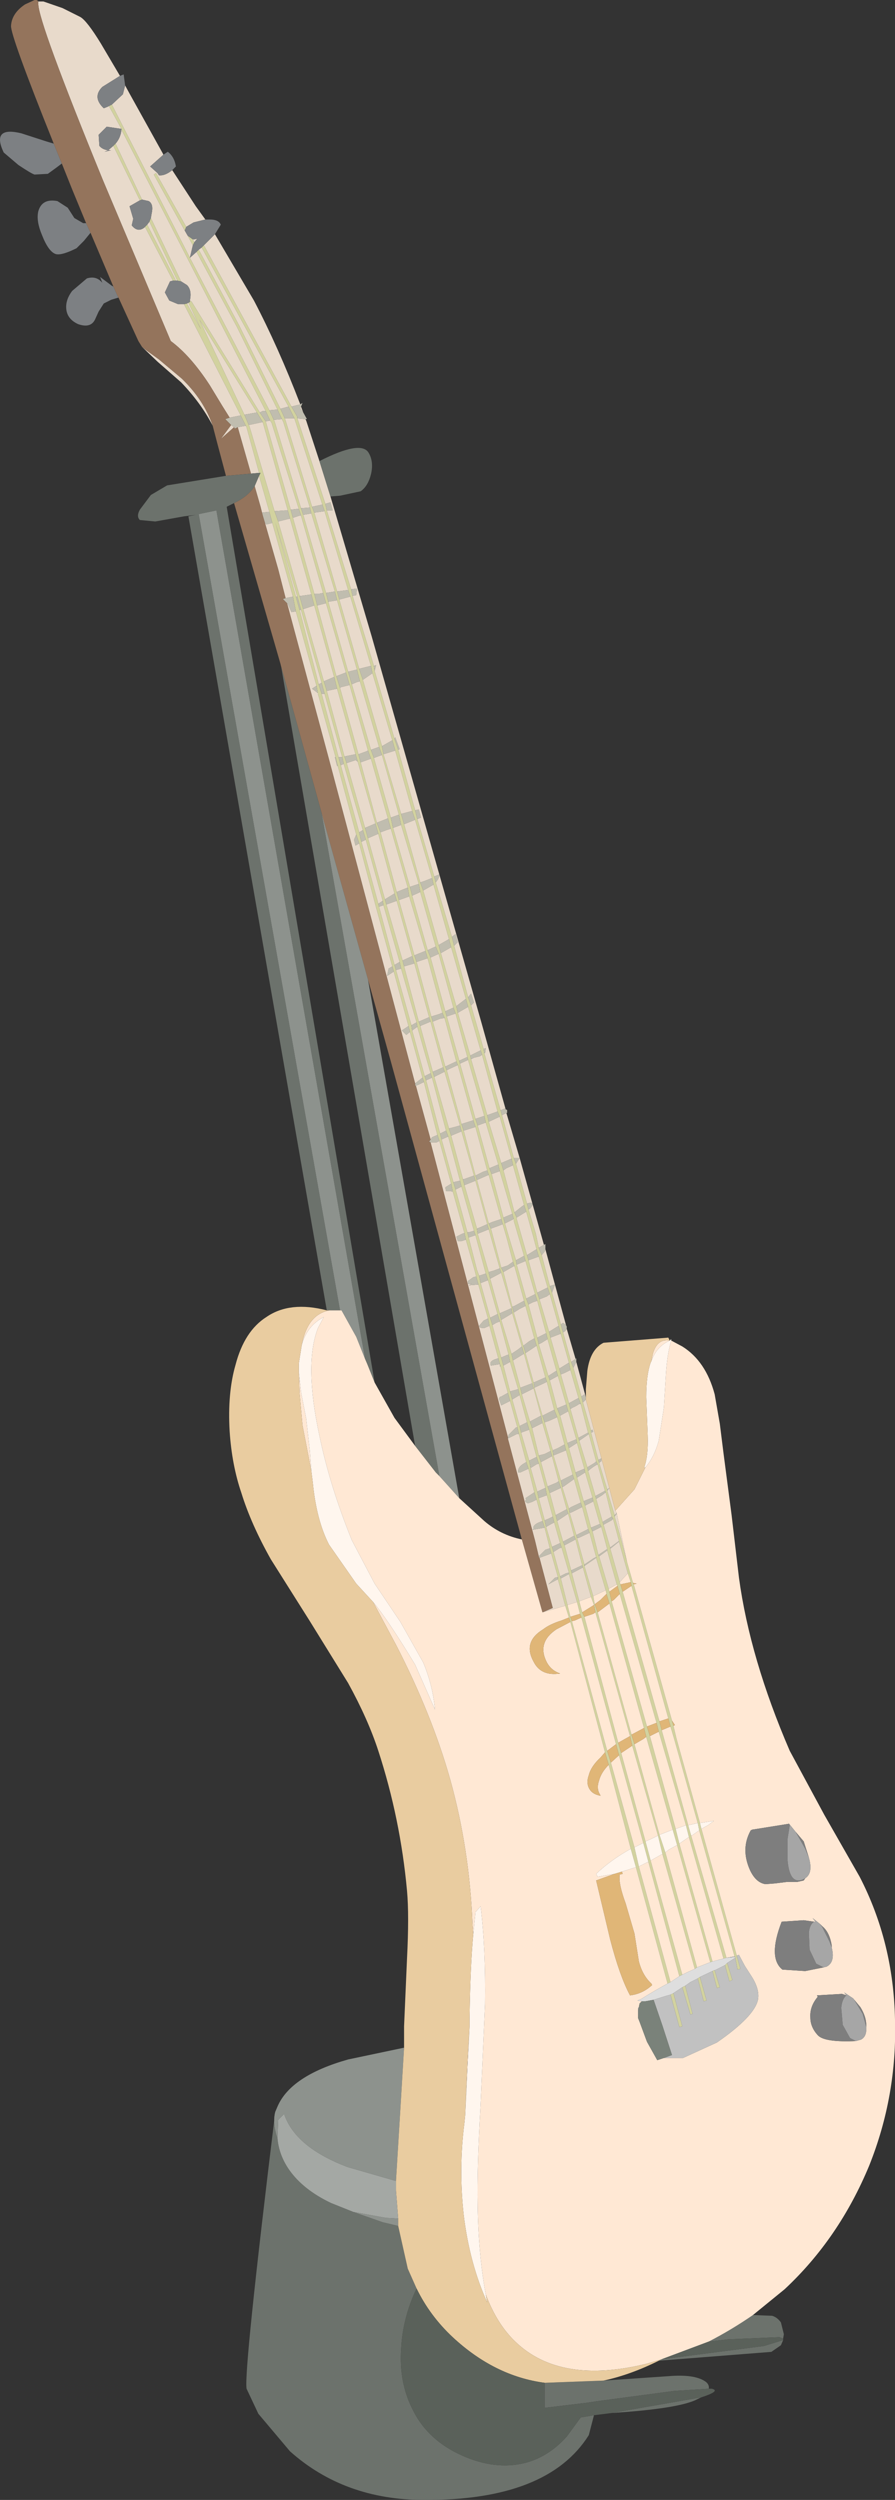 <?xml version="1.0" encoding="UTF-8" standalone="no"?>
<svg xmlns:xlink="http://www.w3.org/1999/xlink" height="169.7px" width="60.8px" xmlns="http://www.w3.org/2000/svg">
  <rect width="100%" height="100%" fill="#333333" stroke="none"/>
  <g transform="matrix(1.0, 0.0, 0.0, 1.0, 30.3, 84.85)">
    <path d="M0.4 -21.25 L0.55 -20.65 1.5 -17.15 1.7 -16.6 2.55 -13.65 2.6 -13.35 3.7 -9.5 3.8 -9.15 4.6 -6.25 4.75 -5.85 5.5 -3.15 5.6 -2.75 6.1 -1.1 6.3 -0.15 6.5 0.35 7.05 2.45 7.2 2.9 7.8 5.05 7.95 5.6 8.5 7.6 8.65 8.0 9.2 9.95 9.3 10.35 9.85 12.25 9.85 12.4 10.35 14.25 10.4 14.45 10.95 16.25 10.95 16.35 11.45 18.0 11.45 18.1 11.9 19.65 12.3 21.2 12.7 22.6 12.75 22.7 15.35 31.95 15.45 32.3 15.65 33.15 17.25 38.9 17.35 39.3 19.75 47.9 20.0 48.8 19.8 48.85 19.65 48.05 19.7 48.0 19.6 48.0 19.6 47.95 17.2 39.4 17.1 38.9 15.5 33.2 15.25 32.35 15.1 31.8 12.6 22.8 12.55 22.55 12.35 21.95 11.75 19.8 11.75 19.75 11.35 18.25 11.25 18.1 10.85 16.45 10.8 16.35 10.3 14.55 10.2 14.35 9.7 12.5 9.65 12.4 9.15 10.45 9.0 10.05 8.45 8.15 8.35 7.65 7.8 5.7 7.65 5.15 7.05 3.0 6.9 2.55 6.3 0.45 6.15 -0.05 5.9 -1.0 5.45 -2.6 5.3 -3.05 4.55 -5.75 4.45 -6.2 3.65 -9.05 3.5 -9.4 2.45 -13.25 2.35 -13.55 1.5 -16.5 1.35 -17.05 0.35 -20.55 0.2 -21.1 -0.85 -24.8 -0.95 -25.25 -2.1 -29.2 -2.3 -29.8 -3.45 -33.9 -3.65 -34.6 -5.0 -39.15 -5.1 -39.65 -6.5 -44.35 -6.65 -44.8 -8.25 -50.15 -8.4 -50.6 -10.3 -56.45 -10.7 -57.25 -16.6 -68.05 -16.45 -68.2 -10.5 -57.25 -10.1 -56.55 -10.1 -56.45 -8.2 -50.65 -8.1 -50.2 -6.45 -44.85 -6.35 -44.4 -4.9 -39.65 -4.85 -39.3 -3.5 -34.7 -3.25 -33.95 -2.1 -29.85 -1.95 -29.25 -0.8 -25.35 -0.7 -24.95 0.4 -21.25 M0.65 -16.05 L0.5 -16.45 -0.5 -20.1 -0.7 -20.6 -1.75 -24.3 -1.85 -24.85 -3.05 -28.85 -3.2 -29.55 -4.35 -33.6 -4.55 -34.15 -5.85 -38.6 -6.05 -39.4 -7.4 -44.1 -7.55 -44.7 -9.15 -50.0 -9.25 -50.4 -11.05 -56.2 -11.15 -56.4 -11.45 -57.05 -14.2 -62.65 -16.95 -67.75 -16.8 -67.9 -14.05 -62.75 -11.25 -57.1 -10.95 -56.45 -10.9 -56.3 -9.1 -50.45 -8.95 -50.05 -7.4 -44.7 -7.25 -44.15 -5.9 -39.45 -5.65 -38.7 -4.35 -34.2 -4.25 -33.65 -3.05 -29.6 -2.85 -28.9 -1.75 -24.95 -1.55 -24.4 -0.5 -20.7 -0.35 -20.15 0.7 -16.55 0.8 -16.1 1.65 -13.2 1.7 -12.95 2.8 -9.15 2.9 -8.7 3.75 -5.9 3.9 -5.4 4.65 -2.55 4.8 -2.2 4.8 -2.1 5.5 0.35 5.6 0.7 6.2 2.9 6.35 3.35 7.0 5.55 7.1 5.95 7.7 8.05 7.8 8.45 8.35 10.4 8.45 10.8 9.0 12.75 9.05 12.95 9.6 14.75 9.65 15.0 10.15 16.7 10.2 16.9 10.65 18.5 10.7 18.65 11.15 20.2 11.15 20.25 11.8 22.55 11.85 22.7 12.0 23.2 14.5 32.0 14.65 32.6 16.45 39.05 16.65 39.75 19.05 48.05 18.85 48.1 16.5 39.85 16.3 39.05 14.45 32.7 14.3 32.1 11.8 23.35 11.65 22.8 11.6 22.7 10.95 20.4 10.95 20.3 10.55 18.8 10.45 18.6 10.0 17.05 9.95 16.8 9.45 15.1 9.4 14.85 8.9 13.1 8.85 12.85 8.3 10.95 8.15 10.45 7.6 8.55 7.5 8.2 6.9 6.05 6.8 5.65 6.2 3.45 6.05 3.0 5.4 0.75 5.3 0.4 4.6 -2.0 4.6 -2.1 4.5 -2.45 3.65 -5.35 3.55 -5.8 2.7 -8.65 2.6 -9.1 1.5 -12.9 1.45 -13.1 0.65 -16.05 M-0.05 -16.2 L0.05 -15.85 0.9 -12.85 0.95 -12.65 2.0 -8.9 2.15 -8.45 2.95 -5.55 3.1 -5.15 3.9 -2.2 4.0 -1.8 4.25 -0.95 4.75 0.7 4.8 1.0 5.45 3.3 5.6 3.7 6.2 5.95 6.3 6.4 6.95 8.55 7.05 8.85 7.55 10.75 7.75 11.25 8.25 13.1 8.35 13.45 8.8 15.1 8.9 15.45 9.35 17.05 9.45 17.35 9.85 18.85 9.95 19.1 10.35 20.7 10.4 20.8 11.05 23.0 11.1 23.2 11.25 23.85 13.65 32.35 13.85 33.0 15.6 39.3 15.85 40.3 18.1 48.3 17.95 48.35 15.7 40.4 15.4 39.35 13.6 33.05 13.45 32.45 11.1 24.0 10.9 23.35 10.85 23.1 10.2 20.9 10.2 20.85 9.75 19.2 9.65 18.95 9.25 17.45 9.15 17.15 8.7 15.55 8.6 15.25 8.15 13.6 8.05 13.2 7.55 11.35 7.35 10.85 6.85 8.95 6.75 8.65 6.15 6.5 6.0 6.0 5.4 3.8 5.3 3.45 4.65 1.1 4.55 0.8 4.1 -0.9 3.85 -1.75 3.75 -2.1 2.9 -5.1 2.8 -5.4 2.0 -8.35 1.85 -8.8 0.8 -12.55 0.7 -12.8 -0.1 -15.75 -0.25 -16.1 -1.25 -19.8 -1.4 -20.3 -2.5 -24.0 -2.6 -24.6 -3.75 -28.6 -3.95 -29.3 -5.1 -33.35 -5.3 -33.9 -6.55 -38.35 -6.8 -39.2 -8.15 -43.9 -8.35 -44.6 -9.85 -49.85 -10.0 -50.3 -11.85 -56.15 -11.95 -56.3 -12.25 -56.95 -22.05 -76.05 -22.05 -76.1 -22.9 -77.65 -22.7 -77.75 -17.4 -67.35 -12.0 -57.0 -11.7 -56.35 -11.65 -56.25 -9.85 -50.35 -9.7 -49.9 -8.15 -44.6 -8.0 -44.0 -6.65 -39.25 -6.4 -38.4 -5.1 -33.95 -4.9 -33.4 -3.75 -29.35 -3.6 -28.65 -2.45 -24.65 -2.3 -24.05 -1.25 -20.35 -1.05 -19.85 -0.05 -16.2 M0.05 -12.2 L1.05 -8.55 1.2 -8.1 2.0 -5.05 2.1 -4.75 2.9 -1.8 3.05 -1.45 3.75 1.2 3.9 1.5 4.5 3.85 4.6 4.25 5.25 6.5 5.4 7.0 5.95 9.0 6.0 9.35 6.55 11.25 6.7 11.7 7.25 13.6 7.3 13.95 7.8 15.65 7.9 16.1 8.35 17.55 8.4 17.85 8.85 19.35 8.9 19.55 9.4 21.35 9.4 21.45 10.0 23.5 10.1 24.05 10.3 24.6 12.6 32.9 12.8 33.55 14.5 39.7 14.9 40.9 17.05 48.7 16.9 48.8 14.7 41.0 14.4 39.75 12.65 33.65 12.5 33.0 10.15 24.6 10.05 24.1 9.85 23.55 9.3 21.55 9.25 21.4 8.8 19.65 8.7 19.4 8.3 17.9 8.2 17.6 7.8 16.15 7.65 15.7 7.2 14.0 7.1 13.65 6.55 11.75 6.45 11.25 5.95 9.4 5.85 9.05 5.3 7.05 5.15 6.55 4.5 4.3 4.45 3.95 3.75 1.55 3.65 1.25 2.9 -1.4 2.8 -1.75 2.0 -4.7 1.9 -5.05 1.05 -8.05 0.95 -8.45 -0.1 -12.1 -0.2 -12.4 -1.05 -15.5 -1.15 -15.8 -2.15 -19.45 -2.3 -19.95 -3.35 -23.7 -3.5 -24.2 -4.6 -28.25 -4.8 -28.95 -6.0 -33.15 -6.15 -33.65 -7.4 -38.1 -7.6 -38.9 -8.95 -43.75 -9.15 -44.5 -10.6 -49.65 -10.75 -50.2 -12.45 -56.2 -12.85 -56.85 -16.75 -63.15 -13.7 -56.7 -13.4 -56.0 -13.35 -55.9 -11.65 -50.15 -11.4 -49.45 -9.95 -44.4 -9.7 -43.5 -8.3 -38.6 -8.1 -37.95 -6.9 -33.5 -6.75 -33.05 -5.5 -28.65 -5.3 -27.95 -4.15 -23.8 -4.05 -23.45 -2.95 -19.65 -2.85 -19.25 -1.85 -15.5 -1.75 -15.2 -0.9 -12.1 -0.8 -11.75 0.2 -8.25 0.35 -7.75 1.15 -4.8 1.25 -4.4 2.1 -1.45 2.15 -1.1 2.9 1.5 2.9 1.55 3.0 1.95 3.65 4.3 3.75 4.75 4.45 7.05 4.55 7.5 5.05 9.35 5.15 9.8 5.7 11.65 5.85 12.1 6.3 13.95 6.45 14.4 6.9 16.05 7.05 16.5 7.45 18.0 7.55 18.4 7.95 19.8 8.05 20.05 8.5 21.75 8.55 21.95 9.05 23.85 9.25 24.6 9.4 24.9 11.7 33.45 11.9 34.15 13.55 40.15 13.9 41.45 16.05 49.2 15.85 49.3 13.75 41.55 13.4 40.25 11.75 34.3 11.55 33.55 9.2 24.95 9.1 24.7 8.9 23.9 8.35 22.0 8.35 21.9 7.85 20.2 7.75 19.9 7.35 18.5 7.25 18.1 6.85 16.65 6.75 16.15 6.3 14.5 6.15 14.05 5.65 12.2 5.5 11.7 5.0 9.85 4.9 9.45 4.35 7.6 4.25 7.1 3.65 4.85 3.5 4.35 2.85 2.05 2.7 1.6 2.0 -1.0 1.9 -1.3 1.05 -4.3 0.95 -4.7 0.15 -7.7 0.0 -8.1 -0.95 -11.7 -1.05 -12.0 -1.95 -15.15 -2.0 -15.45 -3.05 -19.1 -3.15 -19.55 -4.25 -23.4 -4.3 -23.7 -5.45 -27.85 -5.65 -28.5 -6.95 -33.0 -7.05 -33.45 -8.25 -37.75 -8.45 -38.5 -9.85 -43.45 -10.1 -44.35 -11.6 -49.4 -10.2 -44.35 -9.95 -43.45 -8.65 -38.4 -8.45 -37.75 -7.3 -33.45 -7.15 -32.9 -5.9 -28.35 -5.75 -27.7 -4.6 -23.5 -4.55 -23.3 -3.5 -19.35 -3.4 -19.0 -2.35 -15.25 -2.3 -14.9 -1.45 -11.8 -1.35 -11.5 -0.4 -7.9 -0.3 -7.5 0.5 -4.6 0.65 -4.1 1.45 -1.2 1.55 -0.8 2.1 1.35 2.25 1.75 2.35 2.25 3.0 4.6 3.15 5.1 3.75 7.3 3.9 7.85 4.35 9.6 4.5 10.15 5.0 11.95 5.1 12.4 5.65 14.3 5.75 14.8 6.2 16.4 6.3 16.85 6.7 18.35 6.8 18.8 7.2 20.15 7.3 20.5 7.75 22.15 7.8 22.3 8.25 24.1 8.45 24.9 8.55 25.2 10.95 34.0 11.2 34.8 12.8 40.55 13.1 41.85 15.25 49.7 15.05 49.8 12.9 41.9 12.55 40.65 11.05 34.95 10.8 34.1 8.45 25.25 8.35 24.95 8.1 24.15 7.6 22.35 7.6 22.2 7.15 20.6 7.05 20.25 6.7 18.85 6.55 18.4 6.15 16.95 6.0 16.45 5.6 14.85 5.45 14.4 4.95 12.5 4.85 12.05 4.35 10.25 4.2 9.7 3.7 7.9 3.55 7.35 2.95 5.15 2.85 4.65 2.2 2.35 2.05 1.8 1.95 1.4 1.35 -0.7 1.25 -1.15 0.45 -4.0 0.35 -4.5 -0.45 -7.4 -0.6 -7.85 -1.5 -11.4 -1.6 -11.7 -2.45 -14.8 -2.55 -15.2 -3.55 -18.9 -3.65 -19.25 -4.75 -23.25 -5.9 -27.6 -6.1 -28.2 -7.35 -32.85 -7.5 -33.45 -8.7 -37.75 -8.8 -38.3 -10.2 -43.35 -10.4 -44.35 -11.8 -49.35 -12.0 -50.1 -12.7 -52.55 -12.6 -52.75 -12.7 -52.75 -13.55 -55.85 -13.6 -55.95 -13.95 -56.65 -17.8 -64.2 -17.6 -64.25 -16.65 -62.5 -17.5 -64.3 -17.4 -64.35 -17.4 -64.45 -17.35 -64.4 -17.3 -64.4 -12.65 -56.85 -12.25 -56.25 -10.55 -50.25 -10.4 -49.7 -8.95 -44.55 -8.75 -43.75 -7.45 -38.95 -7.2 -38.15 -5.95 -33.65 -5.8 -33.1 -4.7 -29.0 -4.45 -28.35 -3.35 -24.3 -3.2 -23.75 -2.15 -20.0 -2.0 -19.55 -1.0 -15.85 -0.9 -15.5 -0.05 -12.45 0.05 -12.2 M17.1 49.45 L17.25 49.35 17.7 50.95 17.5 51.0 17.1 49.45 M18.1 48.95 L18.2 48.9 18.25 48.9 18.6 50.05 18.4 50.1 18.1 48.95 M18.95 48.55 L19.1 48.4 19.45 49.55 19.25 49.65 18.95 48.55 M15.25 50.55 L15.45 50.45 16.05 52.7 15.85 52.75 15.25 50.55 M16.05 50.05 L16.25 49.95 16.75 51.85 16.6 51.9 16.05 50.05 M-18.55 -65.8 L-20.45 -69.45 -20.3 -69.6 -18.35 -65.8 -18.55 -65.8 M-20.8 -71.25 L-22.6 -74.95 -22.45 -75.1 -20.65 -71.3 -20.8 -71.25 M-17.2 -68.2 L-17.55 -68.85 -17.2 -68.6 -17.1 -68.4 -17.2 -68.2 M-17.75 -69.2 L-19.85 -73.0 -19.7 -73.1 -17.65 -69.45 -17.75 -69.2 M-20.05 -70.05 L-18.0 -65.75 -18.25 -65.8 -20.15 -69.8 -20.05 -70.05" fill="#d2d29f" fill-rule="evenodd" stroke="none"/>
    <path d="M0.55 -20.65 L0.4 -21.25 0.65 -21.45 0.8 -20.9 0.55 -20.65 M-0.7 -24.95 L-0.8 -25.35 Q-0.55 -25.45 -0.45 -25.5 -0.45 -25.25 -0.7 -24.95 M-1.95 -29.25 L-2.1 -29.85 -1.85 -29.9 -1.7 -29.35 -1.95 -29.25 M-3.25 -33.95 L-3.5 -34.7 -3.45 -34.8 -3.15 -34.0 -3.25 -33.95 M-4.85 -39.3 L-4.9 -39.65 -4.75 -39.7 -4.85 -39.3 M-6.35 -44.4 L-6.45 -44.85 -6.05 -44.9 -6.1 -44.45 -6.35 -44.4 M-8.1 -50.2 L-8.2 -50.65 -7.85 -50.75 -7.7 -50.2 -8.1 -50.2 M-10.1 -56.45 L-10.1 -56.55 -10.5 -57.25 -9.9 -57.4 -9.75 -57.5 -9.85 -57.25 -9.9 -57.15 -9.7 -56.85 -9.45 -56.4 -9.55 -56.4 -10.1 -56.45 M-10.7 -57.25 L-10.3 -56.45 -10.95 -56.45 -11.25 -57.1 -10.7 -57.25 M-8.4 -50.6 L-8.25 -50.15 -8.95 -50.05 -9.1 -50.45 -8.4 -50.6 M-6.65 -44.8 L-6.5 -44.35 -7.25 -44.15 -7.4 -44.7 -6.65 -44.8 M-5.1 -39.65 L-5.0 -39.15 -5.65 -38.7 -5.9 -39.45 -5.1 -39.65 M-3.65 -34.6 L-3.45 -33.9 -4.25 -33.65 -4.35 -34.2 -3.65 -34.6 M-2.3 -29.8 L-2.1 -29.2 -2.85 -28.9 -3.05 -29.6 -2.3 -29.8 M-0.95 -25.25 L-0.85 -24.8 -1.55 -24.4 -1.75 -24.95 -1.45 -25.05 -0.95 -25.25 M0.2 -21.1 L0.35 -20.55 -0.35 -20.15 -0.5 -20.7 0.2 -21.1 M1.35 -17.05 L1.5 -16.5 0.8 -16.1 0.7 -16.55 1.35 -17.05 M2.35 -13.55 L2.45 -13.25 2.3 -13.15 1.9 -13.05 1.7 -12.95 1.65 -13.2 2.35 -13.55 M3.5 -9.4 L3.65 -9.05 2.9 -8.7 2.8 -9.15 3.5 -9.4 M4.45 -6.2 L4.55 -5.75 4.1 -5.55 3.9 -5.4 3.75 -5.9 4.45 -6.2 M5.3 -3.05 L5.45 -2.6 4.8 -2.2 4.65 -2.55 5.15 -2.95 5.3 -3.05 M6.15 -0.05 L6.3 0.45 5.6 0.7 5.5 0.35 6.15 -0.05 M6.9 2.55 L7.05 3.0 6.85 3.15 6.35 3.35 6.2 2.9 6.9 2.55 M7.65 5.15 L7.8 5.7 7.75 5.7 7.1 5.95 7.0 5.55 7.65 5.15 M8.35 7.65 L8.45 8.15 8.05 8.35 7.8 8.45 7.7 8.05 8.35 7.65 M9.0 10.05 L9.15 10.45 9.05 10.45 Q8.85 10.6 8.6 10.7 L8.45 10.8 8.35 10.4 9.0 10.05 M9.65 12.4 L9.7 12.5 9.05 12.95 9.0 12.75 9.65 12.4 M10.2 14.35 L10.3 14.55 Q10.0 14.7 9.65 15.0 L9.6 14.75 10.1 14.45 10.2 14.35 M10.8 16.35 L10.85 16.45 10.6 16.65 10.2 16.9 10.15 16.7 10.8 16.35 M11.25 18.1 L11.35 18.25 11.25 18.35 10.7 18.65 10.65 18.5 10.65 18.45 11.25 18.1 M11.75 19.75 L11.75 19.8 11.2 20.25 11.15 20.25 11.15 20.2 11.75 19.75 M11.45 18.1 L11.45 18.0 11.6 17.85 11.6 17.8 11.6 17.9 11.45 18.1 M10.95 16.35 L10.95 16.25 11.1 16.15 10.95 16.35 M10.4 14.45 L10.35 14.25 10.55 14.15 10.55 14.35 Q10.5 14.35 10.4 14.45 M9.85 12.4 L9.85 12.25 9.95 12.2 10.0 12.35 9.85 12.4 M9.3 10.35 L9.2 9.95 9.4 9.8 9.5 10.0 9.5 10.15 9.3 10.35 M8.65 8.0 L8.5 7.6 8.8 7.4 8.85 7.35 8.85 7.6 8.65 8.0 M7.95 5.6 L7.8 5.05 7.95 4.95 8.15 5.1 8.2 5.2 8.2 5.35 8.1 5.5 7.95 5.6 M7.2 2.9 L7.05 2.45 7.4 2.35 7.2 2.9 M6.5 0.35 L6.3 -0.15 6.65 -0.35 6.75 -0.4 6.75 -0.05 6.7 0.1 6.5 0.35 M5.6 -2.75 L5.5 -3.15 5.7 -3.2 Q6.05 -3.2 5.7 -2.8 L5.6 -2.75 M4.75 -5.85 L4.6 -6.25 5.0 -6.25 4.75 -5.85 M3.8 -9.15 L3.7 -9.5 3.75 -9.5 4.0 -9.6 4.05 -9.55 4.15 -9.5 4.15 -9.3 4.1 -9.3 3.8 -9.15 M2.6 -13.35 L2.55 -13.65 2.7 -13.7 2.65 -13.35 2.6 -13.35 M1.7 -16.6 L1.5 -17.15 1.7 -17.4 1.9 -16.8 1.7 -16.6 M0.5 -16.45 L0.65 -16.05 0.05 -15.85 -0.05 -16.2 0.5 -16.45 M1.45 -13.1 L1.5 -12.9 0.95 -12.65 0.9 -12.85 1.45 -13.1 M2.6 -9.1 L2.7 -8.65 2.15 -8.45 2.0 -8.9 2.6 -9.1 M3.55 -5.8 L3.65 -5.35 3.1 -5.15 2.95 -5.55 3.55 -5.8 M4.5 -2.45 L4.6 -2.1 4.0 -1.8 3.9 -2.2 4.5 -2.45 M5.3 0.4 L5.4 0.75 4.8 1.0 4.75 0.7 5.3 0.4 M6.05 3.0 L6.2 3.45 5.9 3.55 5.6 3.7 5.45 3.3 6.05 3.0 M6.8 5.65 L6.9 6.05 6.5 6.3 6.3 6.4 6.2 5.95 6.8 5.65 M7.5 8.2 L7.6 8.55 7.05 8.85 6.95 8.55 7.5 8.2 M8.15 10.45 L8.3 10.95 7.75 11.25 7.55 10.75 8.15 10.5 8.15 10.45 M8.85 12.85 L8.9 13.1 8.35 13.45 8.25 13.1 8.85 12.85 M9.4 14.85 L9.45 15.1 8.9 15.45 8.8 15.1 9.4 14.85 M9.95 16.8 L10.0 17.05 9.95 17.1 9.45 17.35 9.35 17.05 9.85 16.85 9.95 16.8 M10.45 18.6 L10.55 18.8 9.95 19.1 9.85 18.85 10.45 18.6 M10.95 20.3 L10.95 20.4 10.4 20.8 10.35 20.7 10.95 20.3 M-11.45 -57.05 L-11.15 -56.4 -11.7 -56.35 -12.0 -57.0 -11.45 -57.05 M-9.25 -50.4 L-9.15 -50.0 -9.7 -49.9 -9.85 -50.35 -9.25 -50.4 M-7.55 -44.7 L-7.4 -44.1 -8.0 -44.0 -8.15 -44.6 -7.55 -44.7 M-6.05 -39.4 L-5.85 -38.6 -6.05 -38.55 -6.4 -38.4 -6.65 -39.25 -6.05 -39.4 M-4.55 -34.15 L-4.35 -33.6 -4.9 -33.4 -5.1 -33.95 -4.55 -34.15 M-3.2 -29.55 L-3.05 -28.85 -3.6 -28.65 -3.75 -29.35 -3.2 -29.55 M-1.85 -24.85 L-1.75 -24.3 Q-1.95 -24.2 -2.3 -24.05 L-2.45 -24.65 -1.85 -24.85 M-0.7 -20.6 L-0.5 -20.1 -1.05 -19.85 -1.25 -20.35 -0.7 -20.6 M0.7 -12.8 L0.8 -12.55 0.25 -12.3 0.05 -12.2 -0.05 -12.45 0.7 -12.8 M1.85 -8.8 L2.0 -8.35 1.2 -8.1 1.05 -8.55 1.85 -8.8 M2.8 -5.4 L2.9 -5.1 2.1 -4.75 2.0 -5.05 2.5 -5.3 2.8 -5.4 M3.75 -2.1 L3.85 -1.75 3.6 -1.65 3.05 -1.45 2.9 -1.8 3.15 -1.9 3.75 -2.1 M4.55 0.8 L4.65 1.1 4.6 1.1 3.9 1.5 3.75 1.2 4.2 1.05 4.55 0.8 M5.3 3.45 L5.4 3.8 5.0 4.0 4.6 4.25 4.5 3.85 4.65 3.8 5.3 3.45 M6.0 6.0 L6.15 6.5 5.4 7.0 5.25 6.5 5.65 6.2 6.0 6.0 M6.75 8.65 L6.85 8.95 6.65 9.05 6.0 9.35 5.95 9.0 6.75 8.65 M7.35 10.85 L7.55 11.35 7.0 11.6 6.7 11.7 6.55 11.25 7.35 10.85 M8.05 13.2 L8.15 13.6 7.3 13.95 7.25 13.6 7.6 13.45 8.05 13.2 M8.6 15.25 L8.7 15.55 8.0 16.05 7.9 16.1 7.8 15.65 8.6 15.25 M9.15 17.15 L9.25 17.45 8.55 17.8 8.4 17.85 8.35 17.55 8.5 17.45 9.15 17.15 M9.65 18.95 L9.75 19.2 9.0 19.55 8.9 19.55 8.85 19.35 9.65 18.95 M10.2 20.85 L10.2 20.9 9.4 21.45 9.4 21.35 9.85 21.05 Q10.05 20.9 10.2 20.85 M0.35 -7.75 L0.2 -8.25 0.6 -8.35 0.95 -8.45 1.05 -8.05 0.45 -7.8 0.35 -7.75 M-0.8 -11.75 L-0.9 -12.1 -0.65 -12.2 -0.2 -12.4 -0.1 -12.1 -0.8 -11.75 M-1.75 -15.2 L-1.85 -15.5 -1.15 -15.8 -1.05 -15.5 -1.65 -15.25 -1.75 -15.2 M-2.85 -19.25 L-2.95 -19.65 -2.3 -19.95 -2.15 -19.45 -2.85 -19.25 M-4.05 -23.45 L-4.15 -23.8 -3.5 -24.2 -3.35 -23.7 -4.05 -23.45 M-5.3 -27.95 L-5.5 -28.65 -4.8 -28.95 -4.6 -28.25 -5.3 -27.95 M-6.75 -33.05 L-6.9 -33.5 -6.15 -33.65 -6.0 -33.15 -6.15 -33.25 -6.75 -33.05 M-8.1 -37.95 L-8.3 -38.6 -7.6 -38.9 -7.4 -38.1 -8.1 -37.95 M-9.7 -43.5 L-9.95 -44.4 -9.85 -44.4 -9.15 -44.5 -8.95 -43.75 -9.7 -43.5 M-11.4 -49.45 L-11.65 -50.15 -10.95 -50.2 -10.75 -50.2 -10.6 -49.65 -11.4 -49.45 M-13.4 -56.0 L-13.7 -56.7 -12.85 -56.85 -12.45 -56.2 -13.4 -56.0 M1.9 -5.05 L2.0 -4.7 1.25 -4.4 1.15 -4.8 1.2 -4.8 1.9 -5.05 M2.8 -1.75 L2.9 -1.4 2.15 -1.1 2.1 -1.45 2.35 -1.55 2.8 -1.75 M3.65 1.25 L3.75 1.55 3.0 1.95 2.9 1.55 2.9 1.5 3.25 1.4 3.65 1.25 M4.45 3.95 L4.5 4.3 3.75 4.75 3.65 4.3 4.45 3.95 M5.15 6.55 L5.3 7.05 5.2 7.1 4.55 7.5 4.45 7.05 4.9 6.75 5.15 6.55 M5.85 9.05 L5.95 9.4 5.15 9.8 5.05 9.35 5.85 9.05 M6.45 11.25 L6.55 11.75 5.85 12.1 5.7 11.65 6.45 11.25 M7.1 13.65 L7.2 14.0 6.45 14.4 6.3 13.95 6.7 13.85 7.1 13.65 M7.65 15.7 L7.8 16.15 7.05 16.5 6.9 16.05 7.5 15.8 7.65 15.7 M8.2 17.6 L8.3 17.9 7.55 18.4 7.45 18.0 8.2 17.6 M8.7 19.4 L8.8 19.65 8.05 20.05 7.95 19.8 8.7 19.4 M9.25 21.4 L9.3 21.55 8.55 21.95 8.5 21.75 9.25 21.4 M0.45 -4.0 L0.4 -3.95 0.35 -4.0 0.0 -4.0 -0.05 -4.25 0.35 -4.5 0.45 -4.0 M-0.45 -7.4 L-0.65 -7.3 -0.9 -7.3 -1.05 -7.3 -1.15 -7.35 -1.05 -7.5 -0.95 -7.65 -0.6 -7.8 -0.6 -7.85 -0.45 -7.4 M4.2 12.7 L4.25 12.65 4.25 12.55 4.75 12.05 4.85 12.05 4.95 12.5 4.8 12.5 4.2 12.8 4.2 12.7 M4.35 10.25 L3.75 10.55 3.65 10.25 Q3.55 10.05 3.7 9.95 L3.75 9.95 4.2 9.7 4.35 10.25 M3.7 7.9 L3.65 7.9 3.65 7.75 3.05 7.85 Q2.9 7.55 3.4 7.4 L3.55 7.35 3.7 7.9 M2.95 5.15 L2.6 5.3 2.55 5.3 Q2.25 5.3 2.25 5.15 L2.55 4.8 2.85 4.65 2.95 5.15 M2.2 2.35 L2.15 2.35 1.55 2.4 1.75 2.3 1.5 2.3 1.5 2.1 1.85 1.85 2.05 1.8 2.2 2.35 M1.35 -0.7 L1.05 -0.6 0.8 -0.6 0.7 -0.9 1.1 -1.1 1.25 -1.15 1.35 -0.7 M0.65 -4.1 L0.5 -4.6 0.95 -4.7 1.05 -4.3 0.65 -4.1 M-0.3 -7.5 L-0.4 -7.9 0.0 -8.1 0.15 -7.7 -0.3 -7.5 M-1.35 -11.5 L-1.45 -11.8 -1.05 -12.0 -0.95 -11.7 Q-1.25 -11.55 -1.3 -11.55 L-1.35 -11.5 M-2.3 -14.9 L-2.35 -15.25 -2.0 -15.45 -1.95 -15.15 -2.3 -14.9 M-3.4 -19.0 L-3.5 -19.35 -3.15 -19.55 -3.05 -19.1 -3.4 -19.0 M-4.55 -23.3 L-4.6 -23.5 -4.3 -23.7 -4.25 -23.4 -4.55 -23.3 M-5.75 -27.7 L-5.9 -28.35 -5.65 -28.5 -5.45 -27.85 -5.75 -27.7 M-7.15 -32.9 L-7.3 -33.45 -7.05 -33.45 -6.95 -33.0 -7.15 -32.9 M-8.45 -37.75 L-8.65 -38.4 -8.45 -38.5 -8.25 -37.75 -8.45 -37.75 M-9.95 -43.45 L-10.2 -44.35 -10.1 -44.35 -9.85 -43.45 -9.95 -43.45 M2.0 -1.0 L1.55 -0.85 1.55 -0.8 1.45 -1.2 1.55 -1.2 1.9 -1.3 2.0 -1.0 M2.25 1.75 L2.7 1.6 2.85 2.05 2.35 2.25 2.25 1.75 M3.0 4.6 L3.5 4.35 3.65 4.85 3.4 4.95 3.15 5.1 3.0 4.6 M3.75 7.3 L4.1 7.15 4.25 7.1 4.35 7.6 3.9 7.85 3.75 7.3 M4.35 9.6 L4.9 9.45 5.0 9.85 4.5 10.15 4.35 9.6 M5.0 11.95 L5.5 11.7 5.65 12.2 5.1 12.4 5.0 11.95 M6.3 14.5 L6.15 14.55 5.75 14.8 5.65 14.3 5.75 14.25 6.15 14.05 6.3 14.5 M6.2 16.4 L6.75 16.15 6.85 16.65 6.3 16.85 6.2 16.4 M5.6 14.85 L5.05 15.1 4.9 15.1 Q4.85 14.8 5.2 14.55 L5.45 14.4 5.6 14.85 M5.85 19.0 L5.95 18.95 Q5.85 18.7 6.3 18.5 L6.55 18.4 6.7 18.85 5.85 19.0 M6.15 16.95 L5.85 17.1 5.55 17.2 5.4 17.1 Q5.35 17.0 5.45 16.95 L5.4 16.85 6.0 16.45 6.15 16.95 M6.7 18.35 L6.95 18.25 7.25 18.1 7.35 18.5 7.15 18.6 6.8 18.8 6.7 18.35 M7.85 20.2 L7.7 20.25 7.3 20.5 7.2 20.15 7.75 19.9 7.85 20.2 M7.75 22.15 L8.15 21.95 8.35 21.9 8.35 22.0 7.8 22.3 7.75 22.15 M6.3 20.8 L6.75 20.35 7.05 20.25 7.15 20.6 6.35 20.9 6.3 20.85 6.3 20.8 M7.6 22.35 L6.95 22.7 7.4 22.25 7.6 22.2 7.6 22.35 M-14.7 -56.5 L-13.95 -56.65 -13.6 -55.95 -14.15 -55.85 -14.35 -55.75 -14.4 -55.85 -14.6 -56.0 -15.0 -56.4 -14.7 -56.5 M-12.25 -56.95 L-11.95 -56.3 -12.25 -56.25 -12.65 -56.85 -12.45 -56.95 -12.25 -56.95 M-10.0 -50.3 L-9.85 -49.85 -9.95 -49.85 -10.4 -49.7 -10.55 -50.25 -10.15 -50.3 -10.0 -50.3 M-8.35 -44.6 L-8.15 -43.9 -8.75 -43.75 -8.95 -44.55 -8.6 -44.55 -8.35 -44.6 M-6.8 -39.2 L-6.55 -38.35 -7.15 -38.2 -7.2 -38.15 -7.45 -38.95 -6.8 -39.2 M-5.3 -33.9 L-5.1 -33.35 -5.8 -33.1 -5.95 -33.65 -5.4 -33.85 -5.3 -33.9 M-3.95 -29.3 L-3.75 -28.6 -4.05 -28.5 -4.45 -28.35 -4.7 -29.0 -4.45 -29.1 -3.95 -29.3 M-2.6 -24.6 L-2.5 -24.0 -3.2 -23.75 -3.35 -24.3 -2.85 -24.5 -2.6 -24.6 M-1.4 -20.3 L-1.25 -19.8 -1.55 -19.7 -2.0 -19.55 -2.15 -20.0 -1.65 -20.2 -1.4 -20.3 M-0.25 -16.1 L-0.1 -15.75 -0.4 -15.7 -0.9 -15.5 -1.0 -15.85 -0.5 -16.0 -0.25 -16.1 M-12.0 -50.1 L-11.8 -49.35 -12.2 -49.25 -12.3 -49.35 -12.45 -49.85 -12.5 -50.05 -12.1 -50.1 -12.0 -50.1 M-10.4 -44.35 L-10.2 -43.35 -10.5 -43.3 -10.75 -43.85 -10.8 -43.9 -11.1 -44.2 -11.05 -44.2 -10.9 -44.25 -10.4 -44.35 M-8.8 -38.3 L-8.7 -37.75 -8.7 -37.8 -9.1 -38.1 -8.8 -38.3 M-7.5 -33.45 L-7.35 -32.85 -7.4 -32.85 -7.55 -33.45 -7.5 -33.45 M-6.1 -28.2 L-5.9 -27.6 -6.15 -27.45 -6.25 -27.85 -6.1 -28.2 M-3.65 -19.25 L-3.55 -18.9 -4.0 -18.6 -3.9 -19.1 -3.65 -19.25 M-2.55 -15.2 L-2.45 -14.8 -2.7 -14.6 -3.0 -14.9 -2.55 -15.2 M-1.6 -11.7 L-1.5 -11.4 Q-1.9 -11.2 -2.05 -11.15 L-2.1 -11.15 -2.1 -11.3 -1.6 -11.7 M-4.75 -23.25 L-4.8 -23.2 -4.75 -23.25" fill="#c0bdaf" fill-rule="evenodd" stroke="none"/>
    <path d="M0.55 -20.65 L0.8 -20.9 0.65 -21.45 0.4 -21.25 -0.7 -24.95 Q-0.45 -25.25 -0.45 -25.5 -0.55 -25.45 -0.8 -25.35 L-1.95 -29.25 -1.7 -29.35 -1.85 -29.9 -2.1 -29.85 -3.25 -33.95 -3.15 -34.0 -3.45 -34.8 -3.5 -34.7 -4.85 -39.3 -4.75 -39.7 -4.9 -39.65 -6.35 -44.4 -6.1 -44.45 -6.05 -44.9 -6.45 -44.85 -8.1 -50.2 -7.7 -50.2 -7.85 -50.75 -8.2 -50.65 -10.1 -56.45 -9.55 -56.4 -9.5 -56.3 -8.6 -53.55 -7.85 -51.15 -5.05 -41.65 2.4 -15.45 4.05 -9.55 4.0 -9.6 3.75 -9.5 3.7 -9.5 2.6 -13.35 2.65 -13.35 2.7 -13.7 2.55 -13.65 1.7 -16.6 1.9 -16.8 1.7 -17.4 1.5 -17.15 0.55 -20.65 M-10.5 -57.25 L-16.45 -68.2 -16.2 -68.45 -15.7 -68.95 -13.05 -64.45 Q-11.4 -61.3 -9.9 -57.4 L-10.5 -57.25 M-16.6 -68.05 L-10.7 -57.25 -11.25 -57.1 -14.05 -62.75 -16.8 -67.9 -16.6 -68.05 M-10.3 -56.45 L-8.4 -50.6 -9.1 -50.45 -10.9 -56.3 -10.95 -56.45 -10.3 -56.45 M-8.25 -50.15 L-6.65 -44.8 -7.4 -44.7 -8.95 -50.05 -8.25 -50.15 M-6.5 -44.35 L-5.1 -39.65 -5.9 -39.45 -7.25 -44.15 -6.5 -44.35 M-5.0 -39.15 L-3.65 -34.6 -4.35 -34.2 -5.65 -38.7 -5.0 -39.15 M-3.45 -33.9 L-2.3 -29.8 -3.05 -29.6 -4.25 -33.65 -3.45 -33.9 M-2.1 -29.2 L-0.95 -25.25 -1.45 -25.05 -1.75 -24.95 -2.85 -28.9 -2.1 -29.2 M-0.85 -24.8 L0.2 -21.1 -0.5 -20.7 -1.55 -24.4 -0.85 -24.8 M0.35 -20.55 L1.35 -17.05 0.7 -16.55 -0.35 -20.15 0.35 -20.55 M1.5 -16.5 L2.35 -13.55 1.65 -13.2 0.8 -16.1 1.5 -16.5 M2.45 -13.25 L3.5 -9.4 2.8 -9.15 1.7 -12.95 1.9 -13.05 2.3 -13.15 2.45 -13.25 M3.65 -9.05 L4.45 -6.2 3.75 -5.9 2.9 -8.7 3.65 -9.05 M4.55 -5.75 L5.3 -3.05 5.15 -2.95 4.65 -2.55 3.9 -5.4 4.1 -5.55 4.55 -5.75 M5.45 -2.6 L5.9 -1.0 6.15 -0.05 5.5 0.35 4.8 -2.1 4.8 -2.2 5.45 -2.6 M6.3 0.45 L6.9 2.55 6.2 2.9 5.6 0.7 6.3 0.45 M7.05 3.0 L7.65 5.15 7.0 5.55 6.35 3.35 6.85 3.15 7.05 3.0 M7.8 5.7 L8.35 7.65 7.7 8.05 7.1 5.95 7.75 5.7 7.8 5.7 M8.45 8.15 L9.0 10.05 8.35 10.4 7.8 8.45 8.05 8.35 8.45 8.15 M9.15 10.45 L9.65 12.4 9.0 12.75 8.45 10.8 8.6 10.7 Q8.85 10.6 9.05 10.45 L9.15 10.45 M9.7 12.5 L10.2 14.35 10.1 14.45 9.6 14.75 9.05 12.95 9.7 12.5 M10.3 14.55 L10.8 16.35 10.15 16.7 9.65 15.0 Q10.0 14.7 10.3 14.55 M10.85 16.45 L11.25 18.1 10.65 18.45 10.65 18.5 10.2 16.9 10.6 16.65 10.85 16.45 M11.35 18.25 L11.75 19.75 11.15 20.2 10.7 18.65 11.25 18.35 11.35 18.25 M11.75 19.8 L12.35 21.95 11.8 22.55 11.15 20.25 11.2 20.25 11.75 19.8 M12.3 21.2 L11.9 19.65 11.45 18.1 11.6 17.9 12.3 21.2 M11.45 18.0 L10.95 16.35 11.1 16.15 10.95 16.25 10.4 14.45 Q10.5 14.35 10.55 14.35 L10.55 14.15 10.35 14.25 9.85 12.4 10.0 12.35 9.95 12.2 9.85 12.25 9.3 10.35 9.5 10.15 11.5 17.7 11.6 17.85 11.45 18.0 M9.2 9.95 L8.65 8.0 8.85 7.6 9.5 10.0 9.4 9.8 9.2 9.95 M8.5 7.6 L7.95 5.6 8.1 5.5 8.2 5.35 8.8 7.4 8.5 7.6 M7.8 5.05 L7.2 2.9 7.4 2.35 7.05 2.45 6.5 0.35 6.7 0.1 6.75 -0.05 7.4 2.35 8.15 5.1 7.95 4.95 7.8 5.05 M6.3 -0.15 L6.1 -1.1 5.6 -2.75 5.7 -2.8 Q6.05 -3.2 5.7 -3.2 L5.5 -3.15 4.75 -5.85 5.0 -6.25 4.6 -6.25 3.8 -9.15 4.1 -9.3 5.0 -6.25 6.65 -0.35 6.3 -0.15 M0.65 -16.05 L1.45 -13.1 0.9 -12.85 0.05 -15.85 0.65 -16.05 M1.5 -12.9 L2.6 -9.1 2.0 -8.9 0.95 -12.65 1.5 -12.9 M2.7 -8.65 L3.55 -5.8 2.95 -5.55 2.15 -8.45 2.7 -8.65 M3.65 -5.35 L4.5 -2.45 3.9 -2.2 3.1 -5.15 3.65 -5.35 M4.6 -2.1 L4.6 -2.0 5.3 0.4 4.75 0.7 4.25 -0.95 4.0 -1.8 4.6 -2.1 M5.4 0.75 L6.05 3.0 5.45 3.3 4.8 1.0 5.4 0.75 M6.2 3.45 L6.8 5.65 6.2 5.95 5.6 3.7 5.9 3.55 6.2 3.45 M6.9 6.05 L7.5 8.2 6.95 8.55 6.3 6.4 6.5 6.3 6.9 6.05 M7.6 8.55 L8.15 10.45 8.15 10.5 7.55 10.75 7.05 8.85 7.6 8.55 M8.3 10.95 L8.85 12.85 8.25 13.1 7.75 11.25 8.3 10.95 M8.9 13.1 L9.4 14.85 8.8 15.1 8.35 13.45 8.9 13.1 M9.45 15.1 L9.95 16.8 9.85 16.85 9.35 17.05 8.9 15.45 9.45 15.1 M10.0 17.05 L10.45 18.6 9.85 18.85 9.45 17.35 9.95 17.1 10.0 17.05 M10.55 18.8 L10.95 20.3 10.35 20.7 9.95 19.1 10.55 18.8 M10.95 20.4 L11.6 22.7 11.05 23.0 10.4 20.8 10.95 20.4 M-16.95 -67.75 L-14.2 -62.65 -11.45 -57.05 -12.0 -57.0 -17.4 -67.35 -22.7 -77.75 -21.95 -78.45 -21.8 -79.05 -21.5 -78.5 -19.25 -74.45 -19.2 -74.35 -20.1 -73.55 -19.6 -73.1 -19.5 -72.95 Q-19.1 -72.9 -18.6 -73.3 L-17.0 -70.85 -16.35 -69.95 -17.15 -69.75 -17.65 -69.45 -19.7 -73.1 -19.85 -73.0 -17.75 -69.2 -17.55 -68.85 -17.2 -68.2 -17.4 -67.35 -16.95 -67.75 M-11.15 -56.4 L-11.05 -56.2 -9.25 -50.4 -9.85 -50.35 -11.65 -56.25 -11.7 -56.35 -11.15 -56.4 M-9.15 -50.0 L-7.55 -44.7 -8.15 -44.6 -9.7 -49.9 -9.15 -50.0 M-7.4 -44.1 L-6.05 -39.4 -6.65 -39.25 -8.0 -44.0 -7.4 -44.1 M-5.85 -38.6 L-4.55 -34.15 -5.1 -33.95 -6.4 -38.4 -6.05 -38.55 -5.85 -38.6 M-4.35 -33.6 L-3.2 -29.55 -3.75 -29.35 -4.9 -33.4 -4.35 -33.6 M-3.05 -28.85 L-1.85 -24.85 -2.45 -24.65 -3.6 -28.65 -3.05 -28.85 M-1.75 -24.3 L-0.7 -20.6 -1.25 -20.35 -2.3 -24.05 Q-1.95 -24.2 -1.75 -24.3 M-0.5 -20.1 L0.5 -16.45 -0.05 -16.2 -1.05 -19.85 -0.5 -20.1 M0.8 -12.55 L1.85 -8.8 1.05 -8.55 0.05 -12.2 0.25 -12.3 0.8 -12.55 M2.0 -8.35 L2.8 -5.4 2.5 -5.3 2.0 -5.05 1.2 -8.1 2.0 -8.35 M2.9 -5.1 L3.75 -2.1 3.15 -1.9 2.9 -1.8 2.1 -4.75 2.9 -5.1 M3.85 -1.75 L4.1 -0.9 4.55 0.8 4.2 1.05 3.75 1.2 3.05 -1.45 3.6 -1.65 3.85 -1.75 M4.65 1.1 L5.3 3.45 4.65 3.8 4.5 3.85 3.9 1.5 4.6 1.1 4.65 1.1 M5.4 3.8 L6.0 6.0 5.65 6.2 5.25 6.5 4.6 4.25 5.0 4.0 5.4 3.8 M6.15 6.5 L6.75 8.65 5.95 9.0 5.4 7.0 6.15 6.5 M6.85 8.95 L7.35 10.85 6.55 11.25 6.0 9.35 6.65 9.05 6.85 8.95 M7.55 11.35 L8.05 13.2 7.6 13.45 7.25 13.6 6.7 11.7 7.0 11.6 7.55 11.35 M8.15 13.6 L8.6 15.25 7.8 15.65 7.3 13.95 8.15 13.6 M8.7 15.55 L9.15 17.15 8.5 17.45 8.35 17.55 7.9 16.1 8.0 16.05 8.7 15.55 M9.25 17.45 L9.65 18.95 8.85 19.35 8.4 17.85 8.55 17.8 9.25 17.45 M9.75 19.2 L10.2 20.85 Q10.05 20.9 9.85 21.05 L9.4 21.35 8.9 19.55 9.0 19.55 9.75 19.2 M10.2 20.9 L10.85 23.1 10.0 23.5 9.4 21.45 10.2 20.9 M-15.85 -55.95 Q-16.65 -57.5 -18.0 -58.9 L-19.6 -60.3 -20.65 -61.3 -20.4 -61.1 -19.5 -60.45 -17.95 -59.15 Q-16.45 -57.7 -15.85 -55.95 M-27.7 -84.75 L-27.35 -84.75 -26.05 -84.3 -24.85 -83.7 Q-24.4 -83.45 -23.45 -81.9 L-22.15 -79.7 -23.35 -78.95 Q-24.05 -78.25 -23.25 -77.5 L-23.0 -77.6 -22.9 -77.65 -22.05 -76.1 -23.05 -76.25 -23.6 -75.7 -23.55 -74.95 Q-23.35 -74.7 -22.95 -74.65 L-23.2 -74.55 -22.75 -74.65 -22.95 -74.65 -22.6 -74.95 -20.8 -71.25 -21.5 -70.85 -21.25 -70.0 -21.35 -69.55 Q-20.95 -69.05 -20.5 -69.4 L-20.45 -69.45 -18.55 -65.8 -18.75 -65.75 -19.1 -65.0 -18.8 -64.45 -18.2 -64.2 -17.8 -64.2 -13.95 -56.65 -14.7 -56.5 -15.2 -57.3 -16.05 -58.7 Q-17.35 -60.7 -18.7 -61.7 L-23.3 -72.6 Q-27.7 -83.35 -27.7 -84.6 L-27.7 -84.75 M-9.85 -57.25 L-9.7 -56.85 -9.9 -57.15 -9.85 -57.25 M0.35 -7.75 L0.45 -7.8 1.05 -8.05 1.9 -5.05 1.2 -4.8 1.15 -4.8 0.35 -7.75 M0.95 -8.45 L0.6 -8.35 0.2 -8.25 -0.8 -11.75 -0.1 -12.1 0.95 -8.45 M-0.9 -12.1 L-1.75 -15.2 -1.65 -15.25 -1.05 -15.5 -0.2 -12.4 -0.65 -12.2 -0.9 -12.1 M-1.85 -15.5 L-2.85 -19.25 -2.15 -19.45 -1.15 -15.8 -1.85 -15.5 M-2.95 -19.65 L-4.05 -23.45 -3.35 -23.7 -2.3 -19.95 -2.95 -19.65 M-4.15 -23.8 L-5.3 -27.95 -4.6 -28.25 -3.5 -24.2 -4.15 -23.8 M-5.5 -28.65 L-6.75 -33.05 -6.15 -33.25 -6.0 -33.15 -4.8 -28.95 -5.5 -28.65 M-6.9 -33.5 L-8.1 -37.95 -7.4 -38.1 -6.15 -33.65 -6.9 -33.5 M-8.3 -38.6 L-9.7 -43.5 -8.95 -43.75 -7.6 -38.9 -8.3 -38.6 M-9.95 -44.4 L-11.4 -49.45 -10.6 -49.65 -9.15 -44.5 -9.85 -44.4 -9.95 -44.4 M-11.65 -50.15 L-13.35 -55.9 -13.4 -56.0 -12.45 -56.2 -10.75 -50.2 -10.95 -50.2 -11.65 -50.15 M-13.7 -56.7 L-16.75 -63.15 -12.85 -56.85 -13.7 -56.7 M1.25 -4.4 L2.0 -4.7 2.8 -1.75 2.35 -1.55 2.1 -1.45 1.25 -4.4 M2.9 -1.4 L3.65 1.25 3.25 1.4 2.9 1.5 2.15 -1.1 2.9 -1.4 M3.75 1.55 L4.45 3.95 3.65 4.3 3.0 1.95 3.75 1.55 M4.5 4.3 L5.15 6.55 4.9 6.75 4.45 7.05 3.75 4.75 4.5 4.3 M5.3 7.05 L5.85 9.05 5.05 9.35 4.55 7.5 5.2 7.1 5.3 7.05 M5.95 9.4 L6.45 11.25 5.7 11.65 5.15 9.8 5.95 9.4 M6.55 11.75 L7.1 13.65 6.7 13.85 6.3 13.95 5.85 12.1 6.55 11.75 M7.2 14.0 L7.65 15.7 7.5 15.8 6.9 16.05 6.45 14.4 7.2 14.0 M7.8 16.15 L8.2 17.6 7.45 18.0 7.05 16.5 7.8 16.15 M8.3 17.9 L8.7 19.4 7.95 19.8 7.55 18.4 8.3 17.9 M8.8 19.65 L9.25 21.4 8.5 21.75 8.05 20.05 8.8 19.65 M9.3 21.55 L9.85 23.55 9.05 23.85 8.55 21.95 9.3 21.55 M0.35 -4.5 L-0.05 -4.25 0.0 -4.0 0.35 -4.0 0.4 -3.95 0.45 -4.0 1.25 -1.15 1.1 -1.1 0.7 -0.9 0.8 -0.6 1.05 -0.6 1.35 -0.7 1.95 1.4 2.05 1.8 1.85 1.85 1.5 2.1 1.5 2.3 1.75 2.3 1.55 2.4 2.15 2.35 2.2 2.35 2.85 4.65 2.55 4.8 2.25 5.15 Q2.25 5.3 2.55 5.3 L2.6 5.3 2.95 5.15 3.55 7.35 3.4 7.4 Q2.9 7.55 3.05 7.85 L3.65 7.75 3.65 7.9 3.7 7.9 4.2 9.7 3.75 9.95 3.7 9.95 Q3.55 10.05 3.65 10.25 L3.75 10.55 4.35 10.25 4.85 12.05 4.75 12.05 4.25 12.55 4.25 12.65 4.2 12.7 -1.05 -7.3 -0.9 -7.3 -0.65 -7.3 -0.45 -7.4 0.35 -4.5 M0.65 -4.1 L1.05 -4.3 1.9 -1.3 1.55 -1.2 1.45 -1.2 0.65 -4.1 M0.95 -4.7 L0.5 -4.6 -0.3 -7.5 0.15 -7.7 0.95 -4.7 M-0.4 -7.9 L-1.35 -11.5 -1.3 -11.55 Q-1.25 -11.55 -0.95 -11.7 L0.0 -8.1 -0.4 -7.9 M-1.45 -11.8 L-2.3 -14.9 -1.95 -15.15 -1.05 -12.0 -1.45 -11.8 M-2.35 -15.25 L-3.4 -19.0 -3.05 -19.1 -2.0 -15.45 -2.35 -15.25 M-3.5 -19.35 L-4.55 -23.3 -4.25 -23.4 -3.15 -19.55 -3.5 -19.35 M-4.6 -23.5 L-5.75 -27.7 -5.45 -27.85 -4.3 -23.7 -4.6 -23.5 M-5.9 -28.35 L-7.15 -32.9 -6.95 -33.0 -5.65 -28.5 -5.9 -28.35 M-7.3 -33.45 L-8.45 -37.75 -8.25 -37.75 -7.05 -33.45 -7.3 -33.45 M-8.65 -38.4 L-9.95 -43.45 -9.85 -43.45 -8.45 -38.5 -8.65 -38.4 M-10.2 -44.35 L-11.6 -49.4 -10.1 -44.35 -10.2 -44.35 M1.55 -0.8 L1.55 -0.85 2.0 -1.0 2.7 1.6 2.25 1.75 2.1 1.35 1.55 -0.8 M3.5 4.35 L3.0 4.6 2.35 2.25 2.85 2.05 3.5 4.35 M3.15 5.1 L3.4 4.95 3.65 4.85 4.25 7.1 4.1 7.15 3.75 7.3 3.15 5.1 M3.9 7.85 L4.35 7.6 4.9 9.45 4.35 9.6 3.9 7.85 M4.5 10.15 L5.0 9.85 5.5 11.7 5.0 11.95 4.5 10.15 M5.75 14.8 L6.15 14.55 6.3 14.5 6.75 16.15 6.2 16.4 5.75 14.8 M6.15 14.05 L5.75 14.25 5.65 14.3 5.1 12.4 5.65 12.2 6.15 14.05 M5.45 14.4 L5.2 14.55 Q4.85 14.8 4.9 15.1 L5.05 15.1 5.6 14.85 6.0 16.45 5.4 16.85 5.45 16.95 Q5.35 17.0 5.4 17.1 L5.55 17.2 5.85 17.1 6.15 16.95 6.55 18.4 6.3 18.5 Q5.85 18.7 5.95 18.95 L5.85 19.0 4.2 12.8 4.8 12.5 4.95 12.5 5.45 14.4 M7.25 18.1 L6.95 18.25 6.7 18.35 6.3 16.85 6.85 16.65 7.25 18.1 M6.8 18.8 L7.15 18.6 7.35 18.5 7.75 19.9 7.2 20.15 6.8 18.8 M7.3 20.5 L7.7 20.25 7.85 20.2 8.35 21.9 8.15 21.95 7.75 22.15 7.3 20.5 M5.85 19.0 L6.7 18.85 7.05 20.25 6.75 20.35 6.3 20.8 6.05 19.75 5.85 19.0 M6.35 20.9 L7.15 20.6 7.6 22.2 7.4 22.25 6.95 22.7 7.6 22.35 8.1 24.15 6.55 24.6 7.25 24.3 6.35 20.9 M7.8 22.3 L8.35 22.0 8.9 23.9 8.25 24.1 7.8 22.3 M-22.45 -75.1 Q-22.1 -75.5 -22.05 -76.05 L-12.25 -56.95 -12.45 -56.95 -12.65 -56.85 -17.3 -64.4 -17.35 -64.4 -17.4 -64.45 Q-17.25 -65.15 -17.6 -65.5 L-18.0 -65.75 -20.05 -70.05 -20.0 -70.35 Q-19.85 -71.0 -20.2 -71.2 L-20.65 -71.3 -22.45 -75.1 M-11.95 -56.3 L-11.85 -56.15 -10.0 -50.3 -10.15 -50.3 -10.55 -50.25 -12.25 -56.25 -11.95 -56.3 M-9.85 -49.85 L-8.35 -44.6 -8.6 -44.55 -8.95 -44.55 -10.4 -49.7 -9.95 -49.85 -9.85 -49.85 M-8.15 -43.9 L-6.8 -39.2 -7.45 -38.95 -8.75 -43.75 -8.15 -43.9 M-6.55 -38.35 L-5.3 -33.9 -5.4 -33.85 -5.95 -33.65 -7.2 -38.15 -7.15 -38.2 -6.55 -38.35 M-5.1 -33.35 L-3.95 -29.3 -4.45 -29.1 -4.7 -29.0 -5.8 -33.1 -5.1 -33.35 M-3.75 -28.6 L-2.6 -24.6 -2.85 -24.5 -3.35 -24.3 -4.45 -28.35 -4.05 -28.5 -3.75 -28.6 M-2.5 -24.0 L-1.4 -20.3 -1.65 -20.2 -2.15 -20.0 -3.2 -23.75 -2.5 -24.0 M-1.25 -19.8 L-0.25 -16.1 -0.5 -16.0 -1.0 -15.85 -2.0 -19.55 -1.55 -19.7 -1.25 -19.8 M-0.1 -15.75 L0.7 -12.8 -0.05 -12.45 -0.9 -15.5 -0.4 -15.7 -0.1 -15.75 M-20.15 -69.8 L-18.25 -65.8 -18.35 -65.8 -20.3 -69.6 -20.15 -69.8 M-17.2 -68.6 L-17.1 -68.6 -16.9 -68.65 -17.1 -68.4 -17.2 -68.6 M-17.5 -64.3 L-16.65 -62.5 -17.6 -64.25 -17.5 -64.3 M-14.15 -55.85 L-13.6 -55.95 -13.55 -55.85 -12.7 -52.75 -13.25 -52.7 -14.15 -55.85 M-14.6 -56.0 L-14.4 -55.85 -15.3 -55.05 -14.6 -56.0 M-12.7 -52.55 L-12.0 -50.1 -12.1 -50.1 -12.5 -50.05 -12.6 -50.45 -13.0 -51.85 -12.7 -52.55 M-11.8 -49.35 L-10.4 -44.35 -10.9 -44.25 -11.4 -46.2 -12.3 -49.35 -12.2 -49.25 -11.8 -49.35 M-10.2 -43.35 L-8.8 -38.3 -9.1 -38.1 -8.7 -37.8 -8.7 -37.75 -7.5 -33.45 -7.55 -33.45 -7.4 -32.85 -7.35 -32.85 -6.1 -28.2 -6.25 -27.85 -6.15 -27.45 -5.9 -27.6 -4.75 -23.25 -3.65 -19.25 -3.9 -19.1 -4.0 -18.6 -3.55 -18.9 -2.55 -15.2 -3.0 -14.9 -2.7 -14.6 -2.45 -14.8 -1.6 -11.7 -2.1 -11.3 -7.95 -33.3 -10.8 -43.9 -10.75 -43.85 -10.5 -43.3 -10.2 -43.35 M-1.5 -11.4 L-0.6 -7.85 -0.6 -7.8 -0.95 -7.65 -1.05 -7.5 -2.05 -11.15 Q-1.9 -11.2 -1.5 -11.4 M-4.75 -23.25 L-4.8 -23.2 -4.75 -23.25" fill="#e8dacb" fill-rule="evenodd" stroke="none"/>
    <path d="M-16.45 -68.2 L-16.6 -68.05 -16.8 -67.9 -16.95 -67.75 -17.4 -67.35 -17.2 -68.2 -17.1 -68.4 -16.9 -68.65 -17.1 -68.6 -17.2 -68.6 -17.55 -68.85 -17.75 -69.2 -17.65 -69.45 -17.15 -69.75 -16.35 -69.95 -16.05 -69.95 Q-15.45 -69.95 -15.3 -69.6 L-15.7 -68.95 -16.2 -68.45 -16.45 -68.2 M-22.25 -64.65 L-22.75 -64.5 -23.25 -64.25 -23.6 -63.7 -23.85 -63.15 Q-24.15 -62.55 -25.0 -62.85 -25.75 -63.2 -25.8 -63.9 -25.85 -64.5 -25.4 -65.1 L-24.4 -65.95 Q-23.75 -66.15 -23.35 -65.65 L-23.5 -66.05 -22.7 -65.45 -22.6 -65.4 -22.35 -64.85 -22.25 -64.65 M-24.15 -69.05 L-24.6 -68.5 -25.1 -68.0 Q-26.1 -67.5 -26.5 -67.6 -27.0 -67.75 -27.45 -68.9 -27.85 -69.85 -27.7 -70.5 -27.45 -71.4 -26.4 -71.2 L-25.7 -70.75 -25.25 -70.05 -24.65 -69.7 -24.45 -69.7 -24.15 -69.05 M-26.1 -73.75 L-26.5 -73.45 -27.05 -73.05 -27.95 -73.0 Q-28.15 -73.05 -29.05 -73.65 L-30.05 -74.5 Q-30.9 -76.3 -28.85 -75.8 L-27.15 -75.25 -26.65 -75.1 -26.1 -73.75 M-22.15 -79.7 L-21.9 -79.8 -21.8 -79.05 -21.95 -78.45 -22.7 -77.75 -22.9 -77.65 -23.0 -77.6 -23.25 -77.5 Q-24.05 -78.25 -23.35 -78.95 L-22.15 -79.7 M-19.2 -74.35 L-18.9 -74.55 Q-18.45 -74.2 -18.35 -73.55 L-18.6 -73.3 Q-19.1 -72.9 -19.5 -72.95 L-19.6 -73.1 -20.1 -73.55 -19.2 -74.35 M-17.8 -64.2 L-18.2 -64.2 -18.8 -64.45 -19.1 -65.0 -18.75 -65.75 -18.55 -65.8 -18.35 -65.8 -18.25 -65.8 -18.0 -65.75 -17.6 -65.5 Q-17.25 -65.15 -17.4 -64.45 L-17.4 -64.35 -17.5 -64.3 -17.6 -64.25 -17.8 -64.2 M-20.45 -69.45 L-20.5 -69.4 Q-20.95 -69.05 -21.35 -69.55 L-21.25 -70.0 -21.5 -70.85 -20.8 -71.25 -20.65 -71.3 -20.2 -71.2 Q-19.85 -71.0 -20.0 -70.35 L-20.05 -70.05 -20.15 -69.8 -20.3 -69.6 -20.45 -69.45 M-22.6 -74.95 L-22.95 -74.65 -22.75 -74.65 -23.2 -74.55 -22.95 -74.65 Q-23.35 -74.7 -23.55 -74.95 L-23.6 -75.7 -23.05 -76.25 -22.05 -76.1 -22.05 -76.05 Q-22.1 -75.5 -22.45 -75.1 L-22.6 -74.95" fill="#7d8083" fill-rule="evenodd" stroke="none"/>
    <path d="M-14.95 -52.55 L-15.55 -54.8 -15.85 -55.95 Q-16.45 -57.7 -17.95 -59.15 L-19.5 -60.45 -20.4 -61.1 -20.65 -61.3 -20.9 -61.7 -22.25 -64.65 -22.35 -64.85 -22.6 -65.4 -24.15 -69.05 -24.45 -69.7 -25.4 -72.0 -26.1 -73.75 -26.65 -75.1 Q-29.6 -82.45 -29.55 -83.1 -29.5 -83.95 -28.6 -84.55 L-27.95 -84.85 Q-27.8 -84.9 -27.7 -84.75 L-27.7 -84.6 Q-27.7 -83.35 -23.3 -72.6 L-18.7 -61.7 Q-17.35 -60.7 -16.05 -58.7 L-15.2 -57.3 -14.7 -56.5 -15.0 -56.4 -14.6 -56.0 -15.3 -55.05 -14.4 -55.85 -14.35 -55.75 -14.15 -55.85 -13.25 -52.7 -14.95 -52.55 M-1.05 -7.3 L4.2 12.7 4.2 12.8 5.85 19.0 6.05 19.75 6.3 20.8 6.3 20.85 6.35 20.9 7.25 24.3 6.55 24.6 5.15 19.65 -3.75 -12.8 -5.3 -18.35 -8.45 -29.65 -11.2 -39.6 -11.25 -39.8 -14.4 -50.7 Q-13.45 -51.15 -13.0 -51.85 L-12.6 -50.45 -12.5 -50.05 -12.45 -49.85 -12.3 -49.35 -11.4 -46.2 -10.9 -44.25 -11.05 -44.2 -11.1 -44.2 -10.8 -43.9 -7.95 -33.3 -2.1 -11.3 -2.1 -11.15 -2.05 -11.15 -1.05 -7.5 -1.15 -7.35 -1.05 -7.3" fill="#94745c" fill-rule="evenodd" stroke="none"/>
    <path d="M20.85 72.3 L22.15 72.35 Q22.5 72.45 22.75 72.8 L22.95 73.6 22.9 73.9 22.65 73.8 19.15 73.95 17.85 74.1 Q19.4 73.3 20.85 72.3 M22.9 74.0 L22.75 74.35 22.1 74.8 14.45 75.4 14.65 75.3 21.6 74.4 22.9 74.0 M10.7 76.75 L15.1 76.45 Q16.85 76.3 17.6 76.8 17.9 77.0 17.85 77.3 L15.5 77.45 10.25 78.15 9.6 78.25 6.7 78.6 6.7 76.9 10.7 76.75 M17.3 77.9 L17.1 78.0 Q15.9 78.65 11.25 78.95 L17.25 77.9 17.3 77.9 M10.05 79.1 L9.7 80.45 Q6.9 84.9 -1.5 84.85 -6.9 84.85 -10.6 81.55 L-12.75 79.0 -13.55 77.3 Q-13.75 76.1 -11.6 58.5 -11.8 59.3 -11.45 60.3 -11.35 61.45 -10.65 62.45 -9.7 63.8 -7.8 64.7 L-6.3 65.3 -4.3 66.0 -3.25 66.25 -2.6 69.15 -2.0 70.5 Q-2.95 72.5 -3.05 74.6 -3.2 76.85 -2.3 78.65 -1.35 80.65 0.8 81.7 3.05 82.8 5.1 82.4 6.85 82.05 8.2 80.55 L9.15 79.25 10.05 79.1 M-8.1 4.1 L-17.5 -49.8 -17.0 -49.9 -17.8 -49.8 -19.75 -49.45 -20.8 -49.55 Q-21.05 -49.8 -20.8 -50.25 L-20.05 -51.25 -18.95 -51.9 -14.95 -52.55 -13.25 -52.7 -12.7 -52.75 -12.6 -52.75 -12.7 -52.55 -13.0 -51.85 Q-13.45 -51.15 -14.4 -50.7 L-14.9 -50.45 -4.85 9.0 -5.35 7.75 -5.5 7.4 -15.6 -50.2 -16.8 -49.95 -7.2 4.1 -7.9 4.1 -8.1 4.1 M-8.6 -53.55 Q-5.75 -55.0 -5.25 -54.1 -4.9 -53.5 -5.1 -52.65 -5.3 -51.85 -5.8 -51.5 L-7.2 -51.2 -7.85 -51.15 -8.6 -53.55 M-0.45 15.35 L-0.7 15.1 -2.1 13.3 -11.2 -39.6 -8.45 -29.65 -0.45 15.35" fill="#6c726c" fill-rule="evenodd" stroke="none"/>
    <path d="M-11.6 58.5 L-11.45 58.15 Q-10.55 56.05 -6.65 54.95 L-2.85 54.15 -3.1 58.3 -3.4 63.2 -3.75 63.1 -6.7 62.25 Q-10.25 60.9 -11.0 58.65 L-11.4 59.05 -11.45 60.3 Q-11.8 59.3 -11.6 58.5 M-5.3 -18.35 L0.9 16.85 -0.45 15.35 -8.45 -29.65 -5.3 -18.35 M-5.5 7.4 L-6.1 5.9 -7.1 4.1 -7.2 4.1 -16.8 -49.95 -15.6 -50.2 -5.5 7.4 M-6.3 65.3 L-4.1 65.7 -3.25 65.75 -3.25 66.25 -4.3 66.0 -6.3 65.3" fill="#8d928d" fill-rule="evenodd" stroke="none"/>
    <path d="M12.35 21.95 L12.55 22.55 11.85 22.7 11.8 22.55 12.35 21.95 M12.6 22.8 L15.1 31.8 14.5 32.0 12.0 23.2 12.6 22.8 M15.25 32.35 L15.5 33.2 17.1 38.9 16.45 39.05 14.65 32.6 15.25 32.35 M17.2 39.4 L19.6 47.95 19.05 48.05 16.65 39.75 16.7 39.75 17.2 39.4 M19.75 47.9 L17.35 39.3 Q17.6 39.15 17.8 39.05 L18.2 38.75 17.25 38.9 15.65 33.15 15.45 32.3 15.55 32.25 15.35 31.95 12.75 22.7 12.95 22.65 12.7 22.6 12.3 21.2 11.6 17.9 11.6 17.8 11.6 17.85 11.5 17.7 12.8 16.25 13.55 14.75 Q14.15 14.05 14.45 12.95 L14.8 10.7 14.95 8.25 Q15.05 6.95 15.3 6.15 L16.05 6.55 Q17.65 7.55 18.25 9.8 L18.6 11.8 18.85 13.8 19.4 18.0 19.9 22.25 Q20.65 27.75 23.35 34.0 L25.7 38.35 28.1 42.55 Q30.4 47.0 30.5 52.25 30.65 57.4 28.75 62.15 26.7 67.1 23.0 70.55 L20.85 72.3 Q19.4 73.3 17.85 74.1 L14.65 75.3 13.65 75.6 Q7.75 77.05 4.7 74.1 3.45 72.9 2.7 70.9 2.2 68.2 2.15 64.85 2.1 62.3 2.35 58.0 L2.65 51.2 Q2.7 47.4 2.35 44.55 L2.0 44.95 1.85 46.45 1.8 45.8 Q1.6 40.7 0.3 36.0 -0.95 31.55 -3.4 26.8 L-4.95 23.9 Q-3.95 25.1 -2.1 28.15 L-0.75 31.2 Q-0.9 29.55 -1.55 28.0 L-3.1 25.25 -4.85 22.65 -6.4 19.7 Q-7.9 16.0 -8.6 12.6 -9.65 7.75 -8.7 5.3 L-8.3 4.55 Q-9.45 5.15 -9.8 6.45 -9.4 4.35 -7.9 4.1 L-7.2 4.1 -7.1 4.1 -6.1 5.9 -5.5 7.4 -5.35 7.75 -4.85 9.0 -3.5 11.4 -2.1 13.3 -0.7 15.1 -0.45 15.35 0.9 16.85 2.6 18.4 Q3.7 19.35 5.15 19.65 L6.55 24.6 8.1 24.15 8.35 24.95 7.85 25.15 Q7.05 25.4 6.6 25.75 5.2 26.6 5.95 27.95 6.45 28.95 7.75 28.75 7.15 28.55 6.85 28.0 6.15 26.65 7.5 25.75 L8.45 25.25 10.8 34.1 10.5 34.45 Q9.85 35.05 9.7 35.65 9.5 36.2 9.75 36.6 9.95 36.95 10.5 37.05 L10.45 36.95 Q10.2 36.55 10.4 36.0 10.55 35.45 11.05 34.95 L12.55 40.65 Q11.2 41.4 10.2 42.35 L10.3 42.55 11.45 42.35 10.2 42.8 11.15 46.8 Q11.8 49.3 12.5 50.6 13.35 50.5 14.0 49.9 L13.95 49.8 Q13.35 49.25 13.1 48.3 L12.95 47.35 12.8 46.4 12.2 44.35 Q11.7 43.0 11.8 42.4 L12.0 42.35 11.95 42.2 12.9 41.9 15.05 49.8 Q14.3 50.2 13.25 50.85 L13.0 50.95 13.3 51.0 13.15 51.15 13.1 51.4 13.05 51.45 13.05 51.6 13.05 52.15 13.15 52.4 13.65 53.75 14.35 55.0 14.8 54.85 16.1 54.85 18.4 53.8 Q21.0 52.0 21.2 50.85 21.3 50.15 20.75 49.3 L20.3 48.6 19.9 47.85 19.75 47.9 M11.6 22.7 L11.65 22.8 11.1 23.2 11.05 23.0 11.6 22.7 M11.8 23.35 L14.3 32.1 13.65 32.35 11.25 23.85 11.4 23.75 11.8 23.35 M14.45 32.7 L16.3 39.05 15.6 39.3 13.85 33.0 14.45 32.7 M16.5 39.85 L18.85 48.1 18.1 48.3 15.85 40.3 16.5 39.85 M10.85 23.1 L10.9 23.35 10.5 23.75 10.1 24.05 10.0 23.5 10.85 23.1 M11.1 24.0 L13.45 32.45 12.7 32.85 12.6 32.9 10.3 24.6 11.1 24.0 M13.6 33.05 L15.4 39.35 14.5 39.7 12.8 33.55 13.4 33.2 13.6 33.05 M15.7 40.4 L17.95 48.35 17.05 48.7 14.9 40.9 15.15 40.7 15.7 40.4 M9.85 23.55 L10.05 24.1 9.25 24.6 9.05 23.85 9.85 23.55 M10.15 24.6 L12.5 33.0 11.7 33.45 9.4 24.9 10.0 24.7 10.15 24.6 M12.65 33.65 L14.4 39.75 14.0 39.95 13.55 40.15 11.9 34.15 12.65 33.65 M14.7 41.0 L16.9 48.8 16.35 49.05 16.05 49.2 13.9 41.45 14.7 41.0 M13.95 7.55 L14.05 7.05 Q14.35 6.0 15.2 6.15 14.3 6.55 13.95 7.55 M8.25 24.1 L8.9 23.9 9.1 24.7 8.45 24.9 8.25 24.1 M11.55 33.55 L10.95 34.0 8.55 25.2 8.75 25.15 9.2 24.95 11.55 33.55 M11.2 34.8 L11.75 34.3 13.4 40.25 12.8 40.55 11.2 34.8 M15.25 49.7 L13.1 41.85 13.7 41.55 13.75 41.55 15.85 49.3 15.25 49.7 M23.3 38.95 L20.8 39.35 20.7 39.4 Q20.0 40.65 20.65 42.1 21.05 42.95 21.7 43.05 L22.35 43.0 23.15 42.9 23.85 42.9 24.3 42.8 24.4 42.65 Q24.95 42.3 24.65 41.25 L24.3 40.15 23.75 39.5 23.1 38.7 23.3 38.95 M25.4 45.75 L24.9 45.35 25.1 45.6 25.0 45.6 24.3 45.5 22.8 45.6 Q21.85 48.05 22.85 48.85 L24.4 48.95 25.65 48.7 25.85 48.65 Q26.45 48.35 26.2 47.35 L26.2 47.2 Q26.05 46.3 25.55 45.9 L25.4 45.75 M28.55 52.75 L28.55 52.65 Q28.55 52.05 28.15 51.4 L27.65 50.8 27.05 50.4 27.2 50.6 26.9 50.5 25.2 50.6 25.25 50.7 Q24.7 51.35 24.75 52.1 24.75 52.75 25.25 53.3 25.7 53.8 27.85 53.7 L28.2 53.6 Q28.55 53.4 28.55 52.9 L28.55 52.75 M1.6 52.65 L1.3 58.75 1.45 55.2 1.6 52.65 M-9.15 15.0 L-9.75 11.9 -9.95 9.7 -10.0 8.3 -9.85 9.65 -9.5 11.45 -9.25 13.65 -9.15 15.0" fill="#ffe8d4" fill-rule="evenodd" stroke="none"/>
    <path d="M17.1 38.9 L17.2 39.4 16.7 39.75 16.65 39.75 16.45 39.05 17.1 38.9 M17.35 39.3 L17.25 38.9 18.2 38.75 17.8 39.05 Q17.6 39.15 17.35 39.3 M16.3 39.05 L16.5 39.85 15.85 40.3 15.6 39.3 16.3 39.05 M15.4 39.35 L15.7 40.4 15.15 40.7 14.9 40.9 14.5 39.7 15.4 39.35 M15.2 6.15 L15.3 6.05 15.3 6.15 Q15.05 6.95 14.95 8.25 L14.8 10.7 14.45 12.95 Q14.15 14.05 13.55 14.75 L13.45 14.8 Q13.75 14.0 13.7 12.6 L13.6 10.0 Q13.6 8.5 13.9 7.65 L13.95 7.55 Q14.3 6.55 15.2 6.15 M14.4 39.75 L14.7 41.0 13.9 41.45 13.55 40.15 14.0 39.95 14.4 39.75 M-9.8 6.45 Q-9.45 5.15 -8.3 4.55 L-8.7 5.3 Q-9.65 7.75 -8.6 12.6 -7.9 16.0 -6.4 19.7 L-4.85 22.65 -3.1 25.25 -1.55 28.0 Q-0.9 29.55 -0.75 31.2 L-2.1 28.15 Q-3.95 25.1 -4.95 23.9 L-6.1 22.65 -7.95 20.0 Q-8.8 18.35 -9.05 15.8 L-9.15 15.0 -9.25 13.65 -9.5 11.45 -9.85 9.65 -10.0 8.3 -10.0 7.7 -9.8 6.45 M1.85 46.45 L2.0 44.95 2.35 44.55 Q2.7 47.4 2.65 51.2 L2.35 58.0 Q2.1 62.3 2.15 64.85 2.2 68.2 2.7 70.9 L2.8 71.45 Q1.6 68.8 1.2 65.5 0.85 62.35 1.25 59.25 L1.3 58.75 1.6 52.65 1.6 52.05 Q1.65 48.6 1.85 46.45 M12.55 40.65 L12.9 41.9 11.95 42.2 11.45 42.35 10.3 42.55 10.2 42.35 Q11.2 41.4 12.55 40.65 M13.1 41.85 L12.8 40.55 13.4 40.25 13.75 41.55 13.7 41.55 13.1 41.85" fill="#fff6ee" fill-rule="evenodd" stroke="none"/>
    <path d="M9.5 10.0 L9.5 9.45 9.6 8.2 Q9.8 6.75 10.7 6.3 L15.1 5.95 15.2 6.15 Q14.35 6.0 14.05 7.05 L13.95 7.55 13.9 7.65 Q13.6 8.5 13.6 10.0 L13.7 12.6 Q13.75 14.0 13.45 14.8 L13.55 14.75 12.8 16.25 11.5 17.7 9.5 10.15 9.5 10.0 M14.45 75.4 Q12.55 76.35 10.7 76.75 L6.7 76.9 Q3.3 76.45 0.45 73.8 -1.1 72.35 -2.0 70.5 L-2.6 69.15 -3.25 66.25 -3.25 65.75 -3.4 63.85 -3.4 63.2 -3.1 58.3 -2.85 54.15 -2.85 52.7 -2.65 48.1 Q-2.5 45.15 -2.65 43.5 -3.1 38.6 -4.6 34.0 -5.3 31.85 -6.65 29.4 L-9.25 25.2 -11.9 21.0 Q-13.25 18.6 -13.9 16.5 -14.55 14.6 -14.7 12.3 -14.85 9.7 -14.3 7.8 -13.7 5.5 -12.2 4.55 -10.6 3.45 -8.1 4.1 L-7.9 4.1 Q-9.4 4.35 -9.8 6.45 L-10.0 7.7 -10.0 8.3 -9.95 9.7 -9.75 11.9 -9.15 15.0 -9.05 15.8 Q-8.8 18.35 -7.95 20.0 L-6.1 22.65 -4.95 23.9 -3.4 26.8 Q-0.95 31.55 0.3 36.0 1.6 40.7 1.8 45.8 L1.85 46.45 Q1.65 48.6 1.6 52.05 L1.6 52.65 1.45 55.2 1.3 58.75 1.25 59.25 Q0.85 62.35 1.2 65.5 1.6 68.8 2.8 71.45 L2.7 70.9 Q3.45 72.9 4.7 74.1 7.75 77.05 13.65 75.6 L14.65 75.3 14.45 75.4" fill="#e9cca0" fill-rule="evenodd" stroke="none"/>
    <path d="M-11.45 60.3 L-11.4 59.05 -11.0 58.65 Q-10.25 60.9 -6.7 62.25 L-3.75 63.1 -3.4 63.2 -3.4 63.85 -3.25 65.75 -4.1 65.7 -6.3 65.3 -7.8 64.7 Q-9.7 63.8 -10.65 62.45 -11.35 61.45 -11.45 60.3" fill="#a4a8a4" fill-rule="evenodd" stroke="none"/>
    <path d="M22.9 73.9 L22.9 74.0 21.6 74.4 14.65 75.3 17.85 74.1 19.15 73.95 22.65 73.8 22.9 73.9 M17.85 77.3 L18.05 77.3 Q18.7 77.45 17.3 77.9 L17.25 77.9 11.25 78.95 10.05 79.1 9.15 79.25 8.2 80.55 Q6.85 82.05 5.1 82.4 3.05 82.8 0.8 81.7 -1.35 80.65 -2.3 78.65 -3.2 76.85 -3.05 74.6 -2.95 72.5 -2.0 70.5 -1.1 72.35 0.45 73.8 3.3 76.45 6.7 76.9 L6.7 78.6 9.6 78.25 10.25 78.15 15.5 77.45 17.85 77.3" fill="#5a615a" fill-rule="evenodd" stroke="none"/>
    <path d="M12.55 22.55 L12.6 22.8 12.0 23.2 11.85 22.7 12.55 22.55 M15.1 31.8 L15.25 32.35 14.65 32.6 14.5 32.0 15.1 31.8 M15.45 32.3 L15.35 31.95 15.55 32.25 15.45 32.3 M12.75 22.7 L12.7 22.6 12.95 22.65 12.75 22.7 M11.65 22.8 L11.8 23.35 11.4 23.75 11.25 23.85 11.1 23.2 11.65 22.8 M14.3 32.1 L14.45 32.7 13.85 33.0 13.65 32.35 14.3 32.1 M10.9 23.35 L11.1 24.0 10.3 24.6 10.1 24.05 10.5 23.75 10.9 23.35 M13.45 32.45 L13.6 33.05 13.4 33.2 12.8 33.55 12.6 32.9 12.7 32.85 13.45 32.45 M10.05 24.1 L10.15 24.6 10.0 24.7 9.4 24.9 9.25 24.6 10.05 24.1 M12.5 33.0 L12.65 33.65 11.9 34.15 11.7 33.45 12.5 33.0 M10.95 34.0 L11.55 33.55 11.75 34.3 11.2 34.8 10.95 34.0 M9.2 24.95 L8.75 25.15 8.55 25.2 8.45 24.9 9.1 24.7 9.2 24.95 M11.05 34.95 Q10.55 35.45 10.4 36.0 10.2 36.55 10.45 36.95 L10.5 37.05 Q9.95 36.95 9.75 36.6 9.5 36.2 9.7 35.65 9.85 35.05 10.5 34.45 L10.8 34.1 11.05 34.95 M8.45 25.25 L7.5 25.75 Q6.15 26.65 6.85 28.0 7.15 28.55 7.75 28.75 6.45 28.95 5.95 27.95 5.2 26.6 6.6 25.75 7.05 25.4 7.85 25.15 L8.35 24.95 8.45 25.25 M11.45 42.35 L11.95 42.2 12.0 42.35 11.8 42.4 Q11.7 43.0 12.2 44.35 L12.8 46.4 12.95 47.35 13.1 48.3 Q13.35 49.25 13.95 49.8 L14.0 49.9 Q13.35 50.5 12.5 50.6 11.8 49.3 11.15 46.8 L10.2 42.8 11.45 42.35" fill="#e0b677" fill-rule="evenodd" stroke="none"/>
    <path d="M19.6 48.0 L19.7 48.0 19.65 48.05 19.1 48.4 18.95 48.55 18.25 48.9 18.2 48.9 18.1 48.95 17.25 49.35 17.1 49.45 16.6 49.7 16.25 49.95 16.05 50.05 15.45 50.45 15.25 50.55 14.9 50.65 14.1 50.9 13.55 51.0 13.3 51.0 13.0 50.95 13.25 50.85 Q14.3 50.2 15.05 49.8 L15.25 49.7 15.85 49.3 16.05 49.2 16.35 49.05 16.9 48.8 17.05 48.7 17.95 48.35 18.1 48.3 18.85 48.1 19.05 48.05 19.6 48.0" fill="#dedede" fill-rule="evenodd" stroke="none"/>
    <path d="M19.6 47.95 L19.6 48.0 19.05 48.05 19.6 47.95 M19.65 48.05 L19.8 48.85 20.0 48.8 19.75 47.9 19.9 47.85 20.3 48.6 20.75 49.3 Q21.3 50.15 21.2 50.85 21.0 52.0 18.4 53.8 L16.1 54.85 14.8 54.85 15.35 54.65 14.7 52.65 14.1 50.9 14.9 50.65 15.25 50.55 15.85 52.75 16.05 52.7 15.45 50.45 16.05 50.05 16.6 51.9 16.75 51.85 16.25 49.95 16.6 49.7 17.1 49.45 17.5 51.0 17.7 50.95 17.25 49.35 18.1 48.95 18.4 50.1 18.6 50.05 18.25 48.9 18.95 48.55 19.25 49.65 19.45 49.55 19.1 48.4 19.65 48.05 M13.05 51.6 L13.05 51.45 13.1 51.4 13.05 51.6" fill="#c1c1c1" fill-rule="evenodd" stroke="none"/>
    <path d="M23.3 38.95 L23.35 39.05 23.2 40.0 23.2 41.4 Q23.35 43.25 24.4 42.65 L24.3 42.8 23.85 42.9 23.15 42.9 22.35 43.0 21.7 43.05 Q21.05 42.95 20.65 42.1 20.0 40.65 20.7 39.4 L20.8 39.35 23.3 38.95 M24.65 41.25 L24.4 40.65 23.75 39.5 24.3 40.15 24.65 41.25 M25.0 45.6 Q24.7 45.8 24.65 46.35 L24.7 47.5 25.15 48.45 25.65 48.7 24.4 48.95 22.85 48.85 Q21.85 48.05 22.8 45.6 L24.3 45.5 25.0 45.6 M26.2 47.35 L26.05 46.95 25.55 45.95 25.4 45.75 25.55 45.9 Q26.05 46.3 26.2 47.2 L26.2 47.35 M28.55 52.75 L28.3 51.85 27.7 50.85 27.65 50.8 28.15 51.4 Q28.55 52.05 28.55 52.65 L28.55 52.75 M27.2 50.6 Q26.9 50.85 26.85 51.45 L26.95 52.6 27.45 53.5 27.85 53.7 Q25.7 53.8 25.25 53.3 24.75 52.75 24.75 52.1 24.7 51.35 25.25 50.7 L25.2 50.6 26.9 50.5 27.2 50.6" fill="#7e7e7e" fill-rule="evenodd" stroke="none"/>
    <path d="M24.4 42.65 Q23.35 43.25 23.2 41.4 L23.2 40.0 23.35 39.05 23.3 38.95 23.1 38.7 23.75 39.5 24.4 40.65 24.65 41.25 Q24.95 42.3 24.4 42.65 M25.0 45.6 L25.1 45.6 24.9 45.35 25.4 45.75 25.55 45.95 26.05 46.95 26.2 47.35 Q26.45 48.35 25.85 48.65 L25.65 48.7 25.15 48.45 24.7 47.5 24.65 46.35 Q24.7 45.8 25.0 45.6 M27.65 50.8 L27.7 50.85 28.3 51.85 28.55 52.75 28.55 52.9 Q28.55 53.4 28.2 53.6 L27.85 53.7 27.45 53.5 26.95 52.6 26.85 51.45 Q26.9 50.85 27.2 50.6 L27.05 50.4 27.65 50.8" fill="#a6a6a6" fill-rule="evenodd" stroke="none"/>
    <path d="M14.8 54.85 L14.35 55.0 13.65 53.75 13.15 52.4 13.05 52.15 13.05 51.6 13.1 51.4 13.15 51.15 13.3 51.0 13.55 51.0 14.1 50.9 14.7 52.65 15.35 54.65 14.8 54.85" fill="#7a827a" fill-rule="evenodd" stroke="none"/>
  </g>
</svg>
